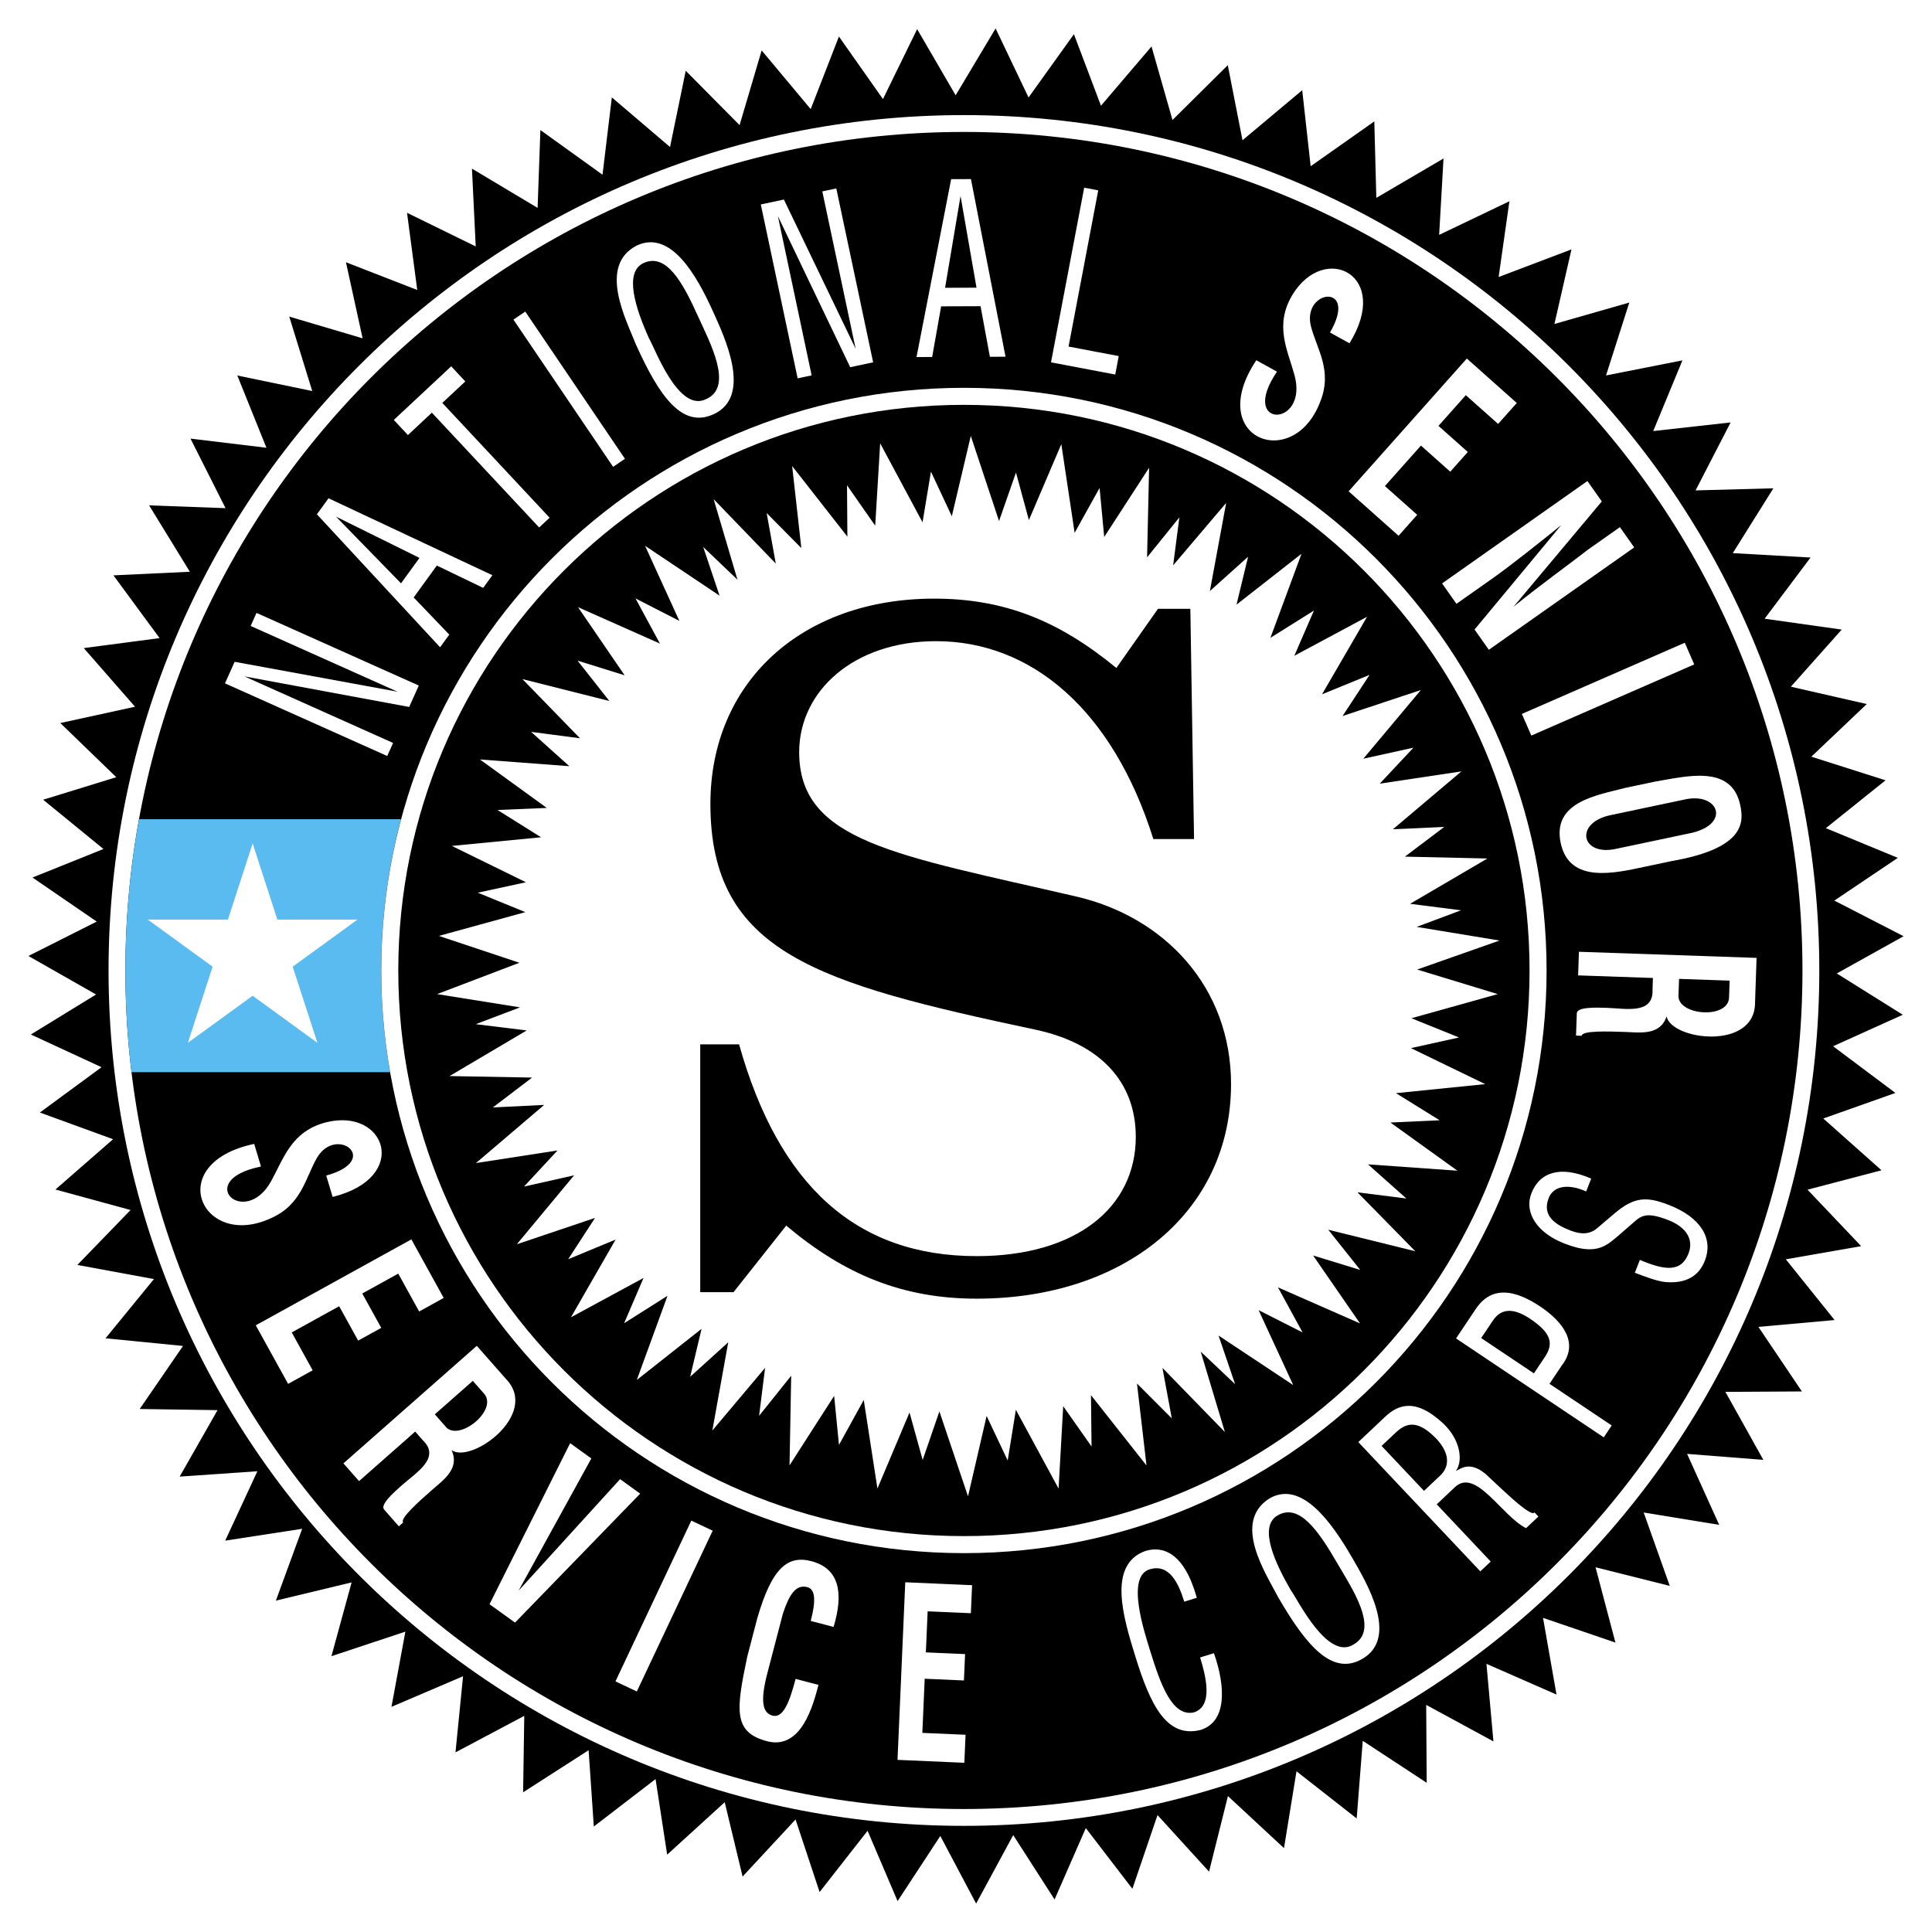 <svg xmlns="http://www.w3.org/2000/svg" width="2500" height="2500" viewBox="0 0 192.756 192.756"><g fill-rule="evenodd" clip-rule="evenodd"><path fill="#fff" d="M0 0h192.756v192.756H0V0z"/><path d="M73.789 12.482l2.201-7.45 4.893 5.853L83.7 3.644l4.393 6.242 3.411-6.981 3.84 6.601 3.988-6.669 3.287 6.889 4.526-6.315 2.699 7.137 5.043-5.911 2.093 7.335 5.516-5.469 1.469 7.489L129.922 9l.842 7.585 6.351-4.472.201 7.627 6.704-3.927-.436 7.621 7.01-3.354-1.074 7.556 7.267-2.754-1.701 7.441 7.469-2.137-2.321 7.272 7.623-1.505-2.914 7.053 7.721-.86-3.496 6.781 7.764-.21-4.051 6.468 7.758.44-4.582 6.104 7.691 1.084-5.074 5.699 7.574 1.731-5.531 5.252 7.402 2.356-5.953 4.774 7.18 2.964-6.334 4.262 6.91 3.556-6.666 3.714 6.584 4.121-6.953 3.141 6.218 4.66-7.195 2.549 5.805 5.166-7.379 1.937 5.353 5.633-7.515 1.313 4.863 6.06-7.601.682 4.339 6.441-7.63.045 3.785 6.783-7.608-.597 3.203 7.08-7.533-1.231 2.602 7.321-7.405-1.858 1.983 7.514-7.223-2.467 1.344 7.652-6.988-3.064.695 7.738-6.707-3.642.049 7.771-6.379-4.187-.606 7.746-6.005-4.707-1.247 7.668-5.593-5.194-1.885 7.539-5.141-5.642-2.507 7.353-4.647-6.056-3.117 7.121-4.125-6.422-3.701 6.832-3.574-6.746-4.262 6.5-2.995-7.018-4.786 6.115-2.399-7.242-5.284 5.694-1.783-7.418-5.743 5.234-1.157-7.541-6.16 4.732-.52-7.611-6.535 4.199.116-7.627-6.862 3.641.755-7.594-7.143 3.055 1.388-7.504-7.377 2.447 2.013-7.361-7.555 1.818 2.623-7.166-7.68 1.182 3.212-6.924-7.755.535 3.78-6.631-7.768-.113 4.321-6.291-7.73-.764 4.829-5.908-7.639-1.41 5.307-5.48-7.495-2.045 5.75-5.018-7.302-2.664 6.152-4.521-7.051-3.262 6.505-3.994-6.751-3.841 6.817-3.433-6.409-4.395 7.082-2.846-6.018-4.916 7.295-2.248-5.583-5.403 7.455-1.628-5.115-5.85 7.565-.996-4.604-6.261 7.623-.359-4.064-6.623 7.624.278-3.495-6.938 7.576.912-2.904-7.207 7.473 1.547-2.292-7.425 7.32 2.168-1.663-7.59 7.113 2.766-1.02-7.701 6.854 3.356-.375-7.762 6.549 3.917.279-7.765 6.198 4.455.929-7.715 5.806 4.951 1.568-7.606 5.371 5.421z"/><path d="M96.171 182.166c47.132 0 85.341-38.209 85.341-85.34 0-47.133-38.209-85.342-85.341-85.342-47.132 0-85.341 38.209-85.341 85.342 0 47.131 38.209 85.34 85.341 85.34z" fill="#fff"/><path d="M96.171 180.486c46.204 0 83.661-37.457 83.661-83.66 0-46.205-37.457-83.662-83.661-83.662S12.51 50.621 12.51 96.826c0 46.203 37.457 83.66 83.661 83.66z"/><path d="M96.171 158.377c33.993 0 61.552-27.559 61.552-61.551 0-33.994-27.559-61.552-61.552-61.552S34.62 62.832 34.62 96.826c0 33.992 27.558 61.551 61.551 61.551z"/><path d="M38.922 106.973a58.416 58.416 0 0 1-.884-10.146c0-5.21.686-10.288 1.971-15.091H13.873a83.829 83.829 0 0 0-1.362 15.091c0 3.432.207 6.822.608 10.146h25.803z" fill="#59bbf0"/><path fill="#fff" d="M14.748 91.749h7.991l2.469-7.599 2.468 7.599h7.991l-6.464 4.696 2.468 7.6-6.464-4.697-6.464 4.695 2.469-7.598-6.464-4.696zM96.171 154.957c32.104 0 58.132-26.027 58.132-58.131 0-32.106-26.027-58.133-58.132-58.133S38.039 64.72 38.039 96.826c0 32.104 26.027 58.131 58.132 58.131z"/><path d="M96.171 153.258c31.167 0 56.433-25.266 56.433-56.432 0-31.167-25.266-56.434-56.433-56.434S39.738 65.658 39.738 96.826c0 31.166 25.266 56.432 56.433 56.432z"/><path fill="#fff" d="M51.817 96.056l-8.209 3.126 8.274 1.324-4.419 1.676 5.085.625-7.696 4.552 8.233.151-3.912 2.98 5.119-.252-6.806 5.801 8.138-1.258-3.345 3.604 4.999-1.123-5.714 6.879 7.803-2.631-2.68 4.123 4.734-1.961-4.456 7.754 7.24-3.924-1.937 4.519 4.33-2.74-3.066 8.401 6.463-5.104-1.137 4.783 3.798-3.439-1.585 8.801 5.262-6.25-.598 4.785 3.202-4-.164 8.941 4.45-6.929.482 4.892 2.472-4.488 1.365 8.838 3.201-7.588 1.312 4.74 1.668-4.846 2.856 8.475 1.857-8.022 2.101 4.444.817-5.057 4.261 7.862.461-8.223 2.828 4.021-.058-5.123 5.541 7.018-.951-8.18 3.474 3.479-.933-5.037 6.23 6.402-2.412-8.025 3.432 3.248-1.653-4.85 7.451 4.941-3.453-7.474 4.387 2.222-2.457-4.498 8.187 3.598-4.679-6.775 4.701 1.439-3.19-4.01 8.682 2.145-5.767-5.877 4.878.615-3.828-3.406 8.92.631-6.685-4.805 4.91-.226-4.354-2.704 8.899-.902-7.41-3.592 4.8-1.062-4.75-1.92 8.612-2.408-8.039-2.45 8.218-2.893-8.267-1.362 4.426-1.655-5.082-.648 7.716-4.52-8.232-.186 3.924-2.962-5.119.23 6.832-5.772-8.145 1.223 3.361-3.589-5.003 1.101 5.744-6.854-7.815 2.595 2.698-4.109-4.743 1.939 4.491-7.734-7.258 3.892 1.957-4.511-4.342 2.722 3.102-8.388-6.485 5.075 1.156-4.778-3.812 3.422 1.625-8.794-5.289 6.228.619-4.782-3.221 3.986.203-8.94-4.48 6.91-.461-4.896-2.49 4.478-1.328-8.844-3.235 7.574-1.289-4.745-1.689 4.837-2.819-8.486-1.893 8.014-2.082-4.454-.839 5.055-4.227-7.881-.495 8.22-2.813-4.033.037 5.124-5.51-7.043.916 8.183-3.46-3.493.912 5.042-6.202-6.429 2.377 8.034-3.418-3.262 1.632 4.857-7.431-4.975 3.42 7.491-4.376-2.241 2.438 4.506-8.173-3.632 4.65 6.796-4.695-1.46 3.172 4.024-8.672-2.184 5.742 5.903-4.875-.637 3.812 3.423-8.917-.67 6.666 4.835-4.913.205 4.342 2.722-8.901.863 7.394 3.625-4.806 1.041 4.743 1.94-8.622 2.371 8.027 2.68z"/><path d="M73.738 104.197c3.968 14.115 11.718 21.127 23.711 21.127 9.965 0 15.869-4.889 15.869-11.902 0-5.443-3.506-9.318-10.057-10.701-21.681-4.613-32.384-7.659-32.384-22.513 0-12.086 9.042-20.482 22.328-20.482 7.011 0 12.455 2.214 18.175 6.919l4.152-5.905h3.229l.369 22.974h-4.059c-4.061-12.917-12.18-19.744-21.682-19.744-8.211 0-13.655 4.982-13.655 11.071 0 8.949 9.688 10.241 27.587 14.393 8.857 2.03 15.5 9.042 15.5 18.73 0 12.732-10.611 21.404-25.373 21.404-7.381 0-13.193-2.398-19.006-7.289l-5.259 6.643h-3.321v-24.725h3.876z"/><path fill="#fff" d="M41.782 68.397l-.956 2.137-16.433-3.048 14.825 6.638-.583 1.303-16.189-7.248.963-2.151 16.253 2.984-14.653-6.56.584-1.303 16.189 7.248zM49.125 57.39l-.917 1.263-4.625-2.228-2.311 3.184 3.552 3.706-.917 1.262-12.289-13.265 1.16-1.599 16.347 7.677zm-7.272-1.729l-8.326-4.113L40.01 58.2l1.843-2.539zM46.424 38.056l-2.293 2.142 10.702 11.454-1.043.974-10.702-11.453-2.389 2.233-1.409-1.508 5.726-5.35 1.408 1.508zM62.352 45.775l-1.182.801-9.944-14.688 1.181-.801 9.945 14.688zM71.148 31.101c1.15 2.55 3.962 8.462.028 10.236-3.102 1.398-5.354-1.696-7.732-6.971-.951-2.433-3.849-7.889.128-9.891 3.344-1.507 5.889 2.886 7.576 6.626zm-1.501.468c-1.531-3.394-3.157-6.354-5.426-5.331-2.028.914-.768 4.638.539 7.534.58.962 2.942 7.492 5.724 6.03 2.738-1.235.314-5.682-.837-8.233zM87.114 36.151l-2.289.485-7.214-15.073 3.367 15.889-1.397.296-3.676-17.35 2.305-.489L85.369 34.8l-3.327-15.703 1.397-.296 3.675 17.35zM100.322 35.59l-1.561.006-.93-5.047-3.934.014-.895 5.053-1.56.006 3.455-17.747 1.975-.007 3.45 17.722zm-2.896-6.888l-1.592-9.146-1.544 9.157 3.136-.011zM111.268 37.367l-6.409-1.218 3.311-17.424 1.402.266-2.961 15.584 5.006.951-.349 1.841zM131.709 40.107c-2.695 7.043-11.564 3.634-6.367-4.166l2.064 1.14c-3.902 5.727 3.182 5.604 1.746.341-.693-2.523-2.035-4.97-.199-8.019 3.211-5.268 9.908-1.976 5.686 4.847l-1.947-1.076c2.912-5-2.826-4.324-1.898-.615.567 2.236 2.192 4.408.915 7.548zM139.535 53.454l-4.982-4.438 11.795-13.246 4.982 4.437-1.861 2.089-3.223-2.87-2.728 3.064 2.925 2.605-1.75 1.966-2.925-2.605-3.596 4.038 3.223 2.87-1.86 2.09zM148.541 64.83l-1.424-2.022 8.646-10.416c-1.592 1.283-4.967 3.986-6.789 5.27l-3.664 2.581-1.434-2.035 14.5-10.215 1.434 2.036-8.81 10.51c2.9-2.348 5.209-3.973 7.42-5.692l3.197-2.253 1.426 2.022-14.502 10.214zM152.781 73.388l-.945-2.159 16.254-7.101.943 2.16-16.252 7.1zM164.041 86.488c-2.924.617-7.467 1.711-8.33-2.382-.863-4.093 3.576-4.758 6.473-5.505l2.922-.617c3.137-.526 7.654-1.75 8.518 2.343.354 1.673.52 4.301-6.844 5.583l-2.739.578zm-2.664-1.83l7.471-1.576c3.824-.942 2.592-4.024-.703-3.33l-7.471 1.576c-3.666.774-2.94 4.217.703 3.33zM157.242 103.322l.076-2.223c.023-.646 1.895-.582 3.008-.545 1.873.064 4.65.676 4.547-1.803l.039-1.178-7.463-.258.082-2.356 17.723.61-.152 4.447c.023 4.834-8.338 3.766-8.826 1.391-.637 1.938-2.664 1.602-4.158 1.551-1.682-.059-4.289-.148-4.307.383l-.569-.019zm15.266-3.793l.059-1.691-5.047-.174-.053 1.559c-.262 2.084 4.965 2.529 5.041.306zM26.998 121.555c-6.853 3.15-10.809-5.486-1.637-7.428l.678 2.258c-6.795 1.365-1.644 6.229 1.009 1.465 1.268-2.289 2.021-4.975 5.465-5.871 5.981-1.52 8.466 5.514.676 7.439l-.64-2.131c5.579-1.537 1.003-5.066-.927-1.766-1.159 1.995-1.514 4.684-4.624 6.034zM28.745 138.068l-3.226-5.841 15.524-8.573 3.226 5.842-2.449 1.352-2.086-3.778-3.591 1.983 1.894 3.429-2.304 1.272-1.894-3.43-4.732 2.614 2.087 3.777-2.449 1.353zM39.794 152.279l-1.47-1.67c-.428-.484.977-1.723 1.813-2.461 1.405-1.238 3.845-2.701 2.067-4.432l-.779-.885-5.603 4.939-1.558-1.77 13.306-11.727 2.94 3.338c3.335 3.498-3.477 8.463-5.462 7.07.868 1.846-.837 2.996-1.958 3.982-1.263 1.113-3.22 2.838-2.869 3.236l-.427.38zm8.497-13.24l-1.119-1.27-3.789 3.338 1.031 1.172c1.24 1.694 5.347-1.572 3.877-3.24zM63.873 149.021l-12.487 12.866-2.546-1.834 8.044-16.067 2.114 1.524-7.255 13.185 10.123-11.119 2.007 1.445zM63.536 168.758l-2.132-1.006 7.568-16.041 2.132 1.006-7.568 16.041zM81.658 168.1c-.521 1.996-1.7 6.516-5.121 5.623-3.42-.893-3.093-3.135-1.984-8.434l.987-3.785c1.452-5.039 3.017-6.369 5.41-5.746 2.794.73 3.237 3.174 2.216 6.559l-2.28-.596c.562-2.156.417-3.174-.338-3.371-1.14-.297-1.796.707-2.44 2.646l-1.557 5.967c-.706 2.707-.496 3.938.516 4.203 1.012.264 1.646-1.115 2.311-3.662l2.28.596zM96.212 175.873l-6.667-.291.773-17.719 6.667.291-.122 2.795-4.312-.187-.178 4.097 3.913.17-.115 2.631-3.914-.172-.235 5.403 4.312.187-.122 2.795zM121.115 164.939c1.176 3.359 1.299 6.846-1.334 7.658-3.42.857-5.033-2.566-6.518-7.369-1.16-3.762-2.812-9.107 1.002-10.484 1.76-.543 3.889.166 5.141 4.668l-1.252.387c-.547-1.768-1.465-3.842-3.463-3.225-2.363.729-.529 6.219.08 8.189.994 3.217 2.164 6.553 4.33 6.084 1.998-.617 1.186-3.691.633-5.482l1.381-.426zM134.852 155.324c1.404 2.42 4.805 8.016 1.072 10.18-2.943 1.707-5.498-1.141-8.4-6.146-1.195-2.322-4.633-7.455-.883-9.852 3.173-1.842 6.152 2.269 8.211 5.818zm-1.444.619c-1.869-3.221-3.789-6-5.941-4.75-1.924 1.115-.289 4.691 1.305 7.439.674.898 3.689 7.154 6.307 5.416 2.599-1.507-.267-5.685-1.671-8.105zM153.486 151.305l-1.23 1.162c-2.467-1.258-5.014-6.061-7.102-4.09l-1.811 1.711 5.387 5.707-1.037.979-12.174-12.896 2.654-2.506c1.232-1.162 2.963-2.014 5.83.66 1.756 1.668 1.969 3.781 1.242 4.727.506-.215 1.361-1.023 2.971.295 1.367 1.254 4.539 4.42 4.879 3.838l.391.413zm-10.488-8.065c-1.512-1.408-2.584-1.408-3.73-.326l-1.426 1.346 4.232 4.482 1.617-1.527c1.147-1.082.803-2.584-.693-3.975zM153.676 130.357c2.346 1.57 3.838 3.689 2.156 5.859l-1.238 1.848 6.207 4.156-.795 1.186-14.736-9.871 1.957-2.922c.951-1.422 2.726-2.75 6.449-.256zm-1.016 1.219c-1.713-1.148-2.916-1.016-3.719.186l-1.164 1.736 5.26 3.523 1.09-1.627c.877-1.31.701-2.367-1.467-3.818zM166.529 120.229c3.137 1.225 4.434 3.314 3.566 5.543-.445 1.145-1.441 2.324-3.865 2.145-.914-.07-2.232-.604-3.123-.932l.502-1.283c2.428 1.018 4.1 1.295 4.854-.639.506-1.299-.088-2.582-2.033-3.34-2.518-.98-2.816-.277-3.916.648-.6.496-1.461 1.336-2.166 1.773-1.223.787-2.658.549-4.293-.088-2.738-1.068-4.004-3.111-3.268-4.998.824-2.119 2.9-2.807 5.967-1.469l-.502 1.283c-1.686-.764-3.242-.621-3.742.662-.73 1.871.871 2.727 2.152 3.227 1.148.447 1.994.367 2.682-.221.572-.488 1.139-.963 1.711-1.453 2.025-1.737 3.287-1.71 5.474-.858z"/></g></svg>